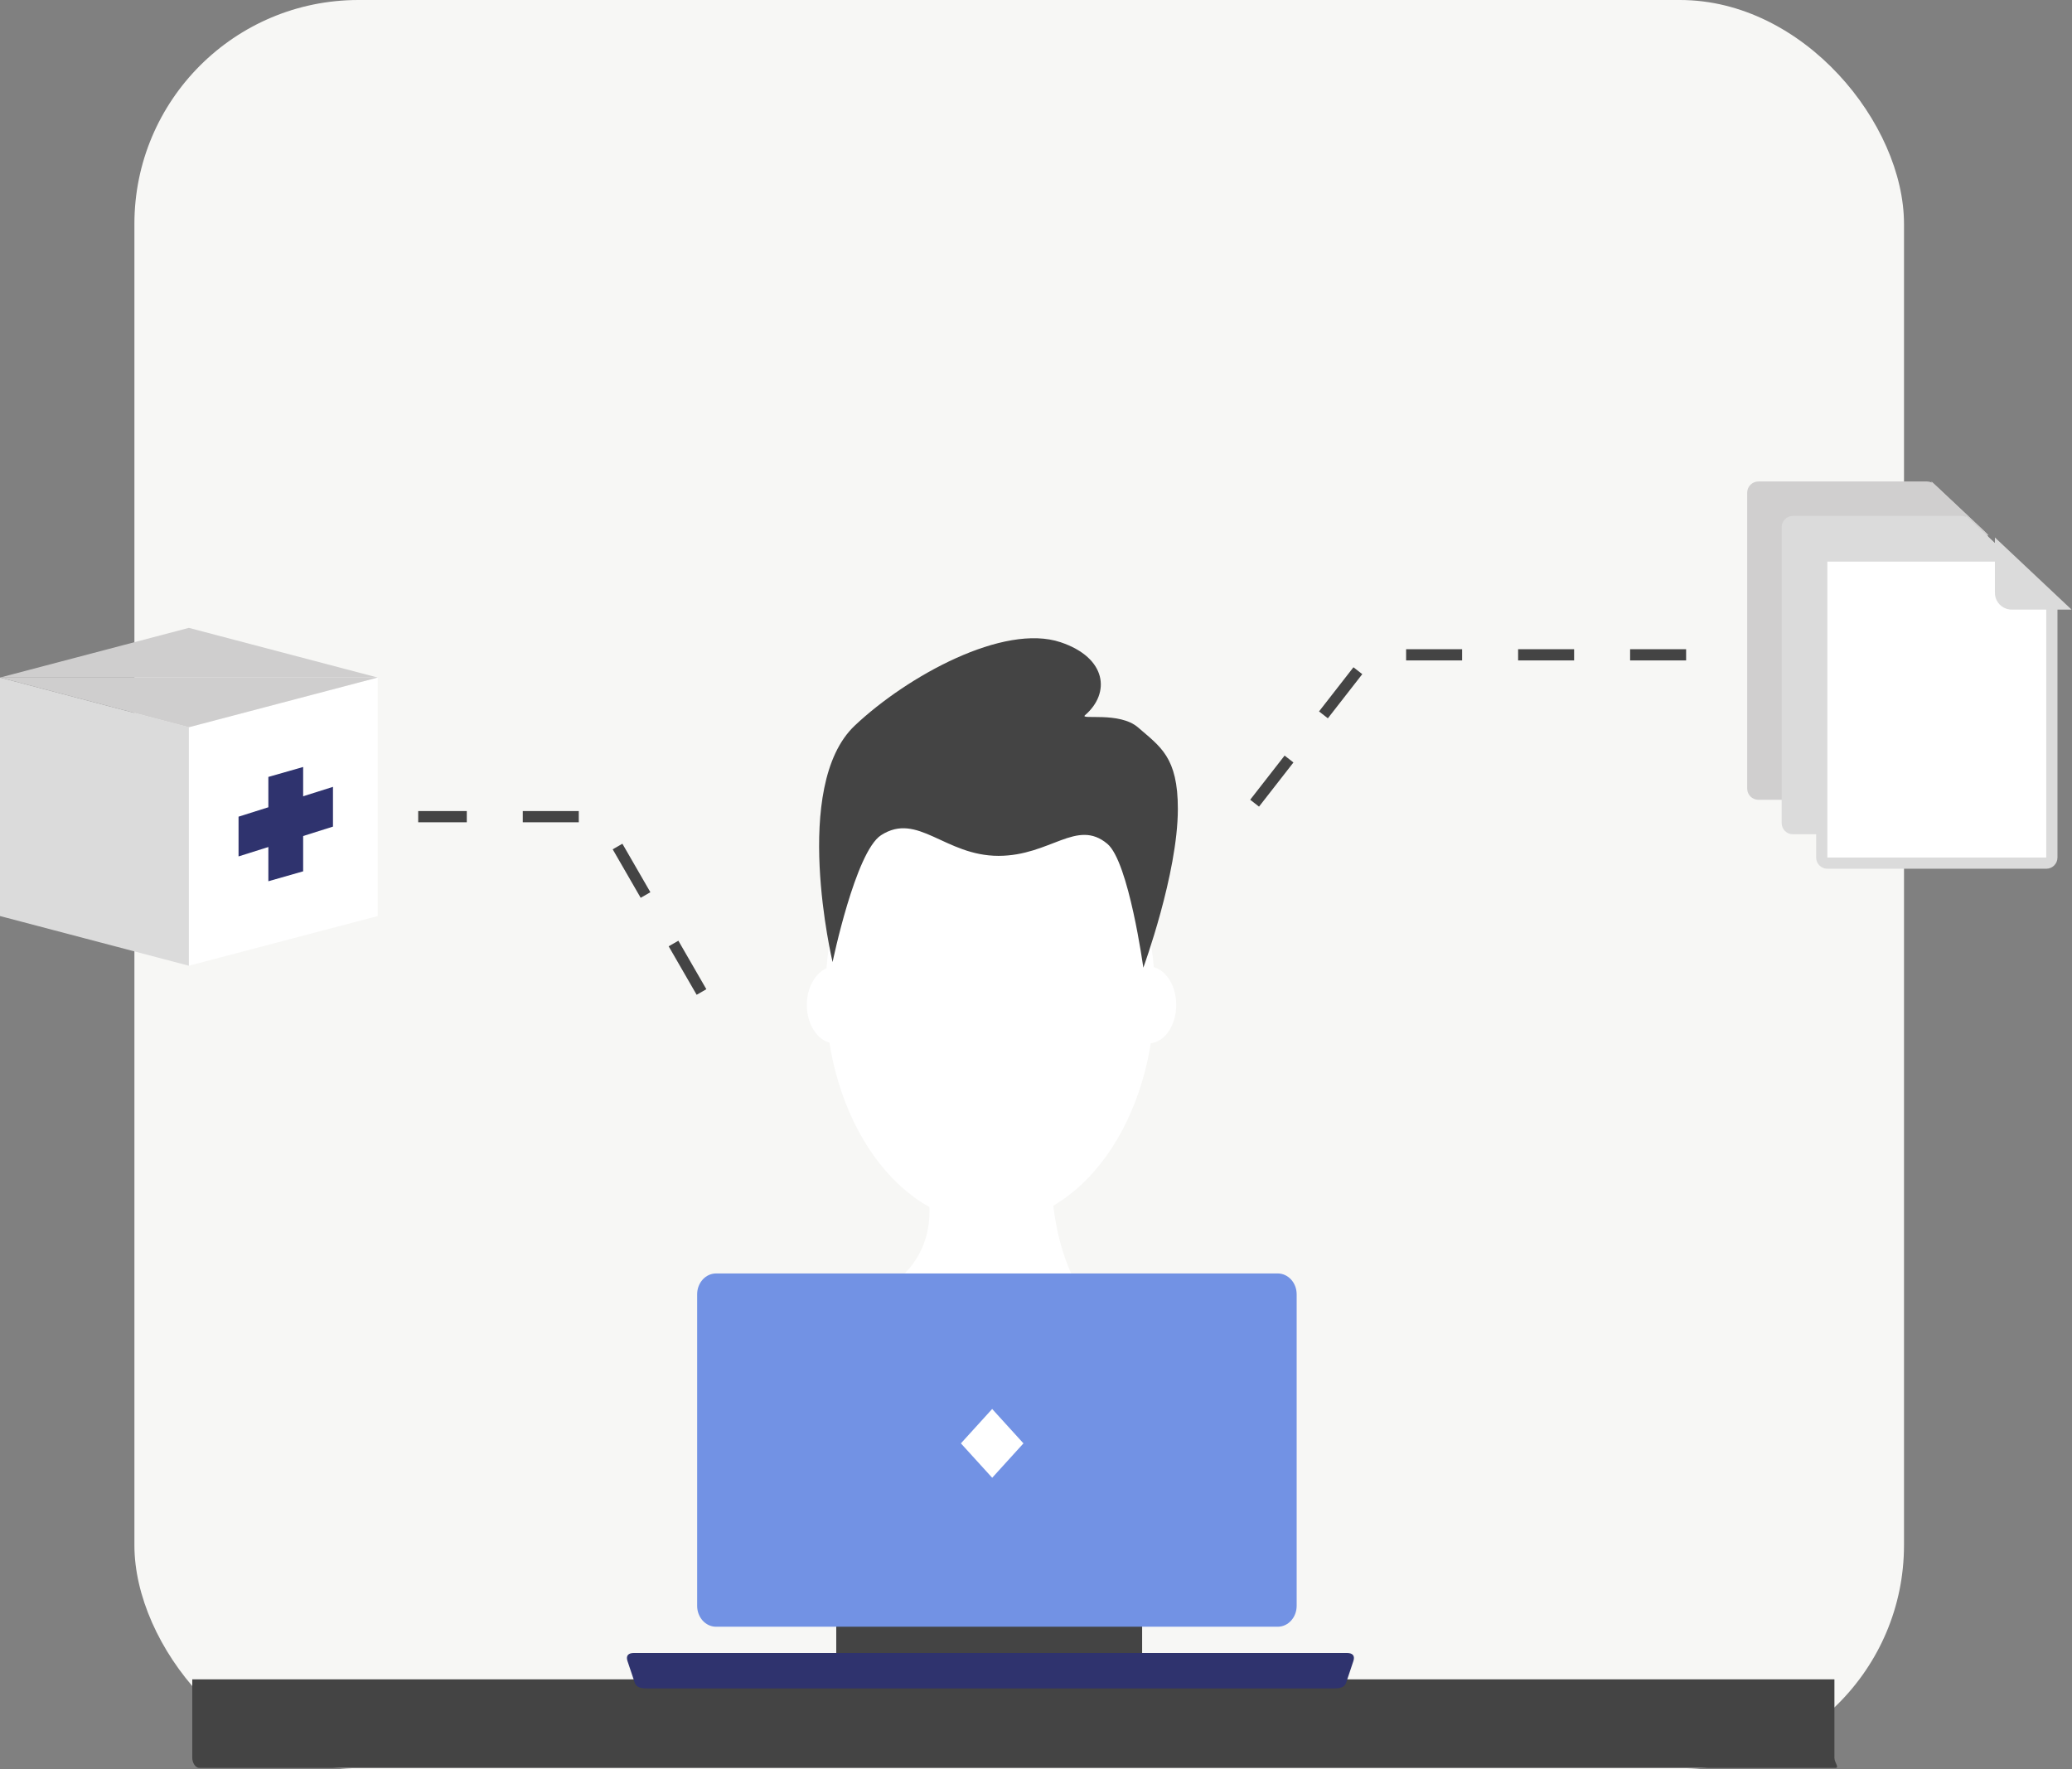 <svg xmlns="http://www.w3.org/2000/svg" width="185" height="158" viewBox="0 0 185 158" fill="none"><rect x="0" y="0" width="185" height="158" fill="#808080" stroke="none"/><rect x="12" width="158" height="158" rx="20" fill="#F7F7F5"></rect><path d="M16.862 64.95L33.724 60.512V81.812L16.862 86.249V64.95Z" fill="white"></path><path d="M16.862 64.95L0 60.512V81.812L16.862 86.249V64.95Z" fill="#DBDBDB"></path><path d="M16.863 64.95L0.001 60.512H33.725L16.863 64.95Z" fill="#CFCECE"></path><path d="M16.863 56.075L33.725 60.512H0.001L16.863 56.075Z" fill="#CFCECE"></path><path d="M21.299 76.487V72.937L29.73 70.274V73.824L21.299 76.487Z" fill="#2F336E"></path><path d="M27.067 68.499L23.961 69.387V78.705L27.067 77.818V68.499Z" fill="#2F336E"></path><path d="M157 71.43H176.547C177.099 71.43 177.547 70.983 177.547 70.43V48.221C177.547 47.945 177.433 47.681 177.231 47.492L172.732 43.271C172.547 43.097 172.302 43 172.048 43H157C156.448 43 156 43.448 156 44V70.43C156 70.983 156.448 71.43 157 71.43Z" fill="#D0CFCF"></path><path d="M177.547 47.788L172.46 43V46.638C172.46 46.778 172.46 46.847 172.466 46.906C172.521 47.365 172.883 47.727 173.342 47.781C173.401 47.788 173.47 47.788 173.61 47.788H177.547Z" fill="#D0CFCF"></path><path d="M160.078 74.508H179.625C180.177 74.508 180.625 74.061 180.625 73.508V51.299C180.625 51.023 180.511 50.759 180.309 50.57L175.811 46.349C175.625 46.175 175.38 46.078 175.126 46.078H160.078C159.526 46.078 159.078 46.526 159.078 47.078V73.508C159.078 74.061 159.526 74.508 160.078 74.508Z" fill="#DBDBDB"></path><path d="M180.625 50.866L175.538 46.078V49.716C175.538 49.856 175.538 49.925 175.545 49.984C175.599 50.443 175.961 50.805 176.42 50.859C176.479 50.866 176.548 50.866 176.688 50.866H180.625Z" fill="#DBDBDB"></path><path d="M182.703 77.087H163.156C162.88 77.087 162.656 76.863 162.656 76.587V50.156C162.656 49.88 162.88 49.656 163.156 49.656H178.204C178.331 49.656 178.454 49.705 178.547 49.792L183.045 54.013C183.146 54.108 183.203 54.239 183.203 54.378V76.587C183.203 76.863 182.979 77.087 182.703 77.087Z" fill="white" stroke="#DBDBDB"></path><path d="M183.703 53.945L178.616 49.156V52.795C178.616 52.934 178.616 53.004 178.623 53.062C178.677 53.521 179.039 53.883 179.498 53.938C179.557 53.945 179.626 53.945 179.766 53.945H183.703Z" fill="#DBDBDB" stroke="#DBDBDB"></path><path d="M112.018 71.733L122.342 58.484H151" stroke="#444444" stroke-dasharray="5 5"></path><path d="M62.634 88.596L53.6 72.938H37.339" stroke="#444444" stroke-dasharray="5 5"></path><path d="M103.107 88.641C103.107 100.021 96.529 109.249 88.408 109.249C80.285 109.249 73.709 100.021 73.709 88.641C73.709 77.262 80.285 70.253 88.408 70.253C96.527 70.253 103.107 77.262 103.107 88.641Z" fill="white"></path><path d="M80.155 114.29C84.367 110.827 82.644 105.651 82.644 105.651H93.902C93.902 105.651 93.902 110.708 96.143 114.719L88.416 125.917L80.155 114.29Z" fill="white"></path><path d="M101.977 156.502V147.683V130.58L102.199 137.835H111.432C111.432 137.835 112.094 120.214 108.423 117.98C104.749 115.748 96.141 116.346 96.141 116.346C96.141 116.346 93.774 119.615 88.414 119.615C82.78 119.615 80.507 116.001 80.507 116.001C80.507 116.001 67.339 116.621 66.158 120.454C65.082 123.925 65.988 137.837 65.988 137.837H73.967L74.665 131.234V147.794C74.665 147.794 74.665 151.711 74.665 156.502C74.665 159.037 80.511 156.502 88.414 156.502C95.917 156.5 101.977 158.797 101.977 156.502Z" fill="#444444"></path><path d="M77.068 89.75C77.068 91.647 75.942 93.185 74.554 93.185C73.166 93.185 72.038 91.649 72.038 89.75C72.038 87.857 73.166 86.319 74.554 86.319C75.942 86.319 77.068 87.857 77.068 89.75Z" fill="white"></path><path d="M105.02 89.75C105.02 91.647 103.915 93.185 102.552 93.185C101.189 93.185 100.084 91.649 100.084 89.75C100.084 87.857 101.189 86.319 102.552 86.319C103.915 86.319 105.02 87.857 105.02 89.75Z" fill="white"></path><path d="M102.082 86.423C102.082 86.423 105.154 78.052 105.166 72.263C105.173 67.604 103.591 66.693 101.616 64.97C99.962 63.523 96.359 64.32 96.877 63.874C99.165 61.906 98.829 58.744 94.697 57.358C89.599 55.648 81.004 60.383 76.324 64.798C70.591 70.204 74.338 85.923 74.338 85.923C74.338 85.923 76.374 76.074 78.668 74.591C81.941 72.484 84.365 76.436 89.152 76.436C93.784 76.436 96.139 73.075 98.871 75.363C100.784 76.966 102.082 86.423 102.082 86.423Z" fill="#444444"></path><path d="M17 150.043V147.891C17 147.703 17.561 148.123 17.931 148.123H163.769C164.141 148.123 163.952 147.703 163.952 147.891V150.043H17Z" fill="#F7F7F5"></path><path d="M163.788 149.981V156.998C163.788 157.408 164.254 157.89 163.881 157.89H17.798C17.427 157.89 17.167 157.408 17.167 156.998V149.981H163.788Z" fill="#444444"></path><path d="M115.773 143.423C115.773 144.449 115.016 145.284 114.083 145.284H63.936C63.003 145.284 62.246 144.451 62.246 143.423V115.59C62.246 114.564 63.003 113.733 63.936 113.733H114.083C115.014 113.733 115.773 114.564 115.773 115.59V143.423Z" fill="#7292E4"></path><path d="M120.199 150.263C120.05 150.749 119.549 150.793 119.087 150.793H57.777C57.312 150.793 56.813 150.749 56.668 150.263L56.016 148.32C55.871 147.836 56.131 147.63 56.593 147.63H120.27C120.733 147.63 120.993 147.836 120.847 148.32L120.199 150.263Z" fill="#2F336E"></path><path d="M88.586 125.836L85.795 128.908L88.589 131.98L91.379 128.908L88.586 125.836Z" fill="white"></path></svg>